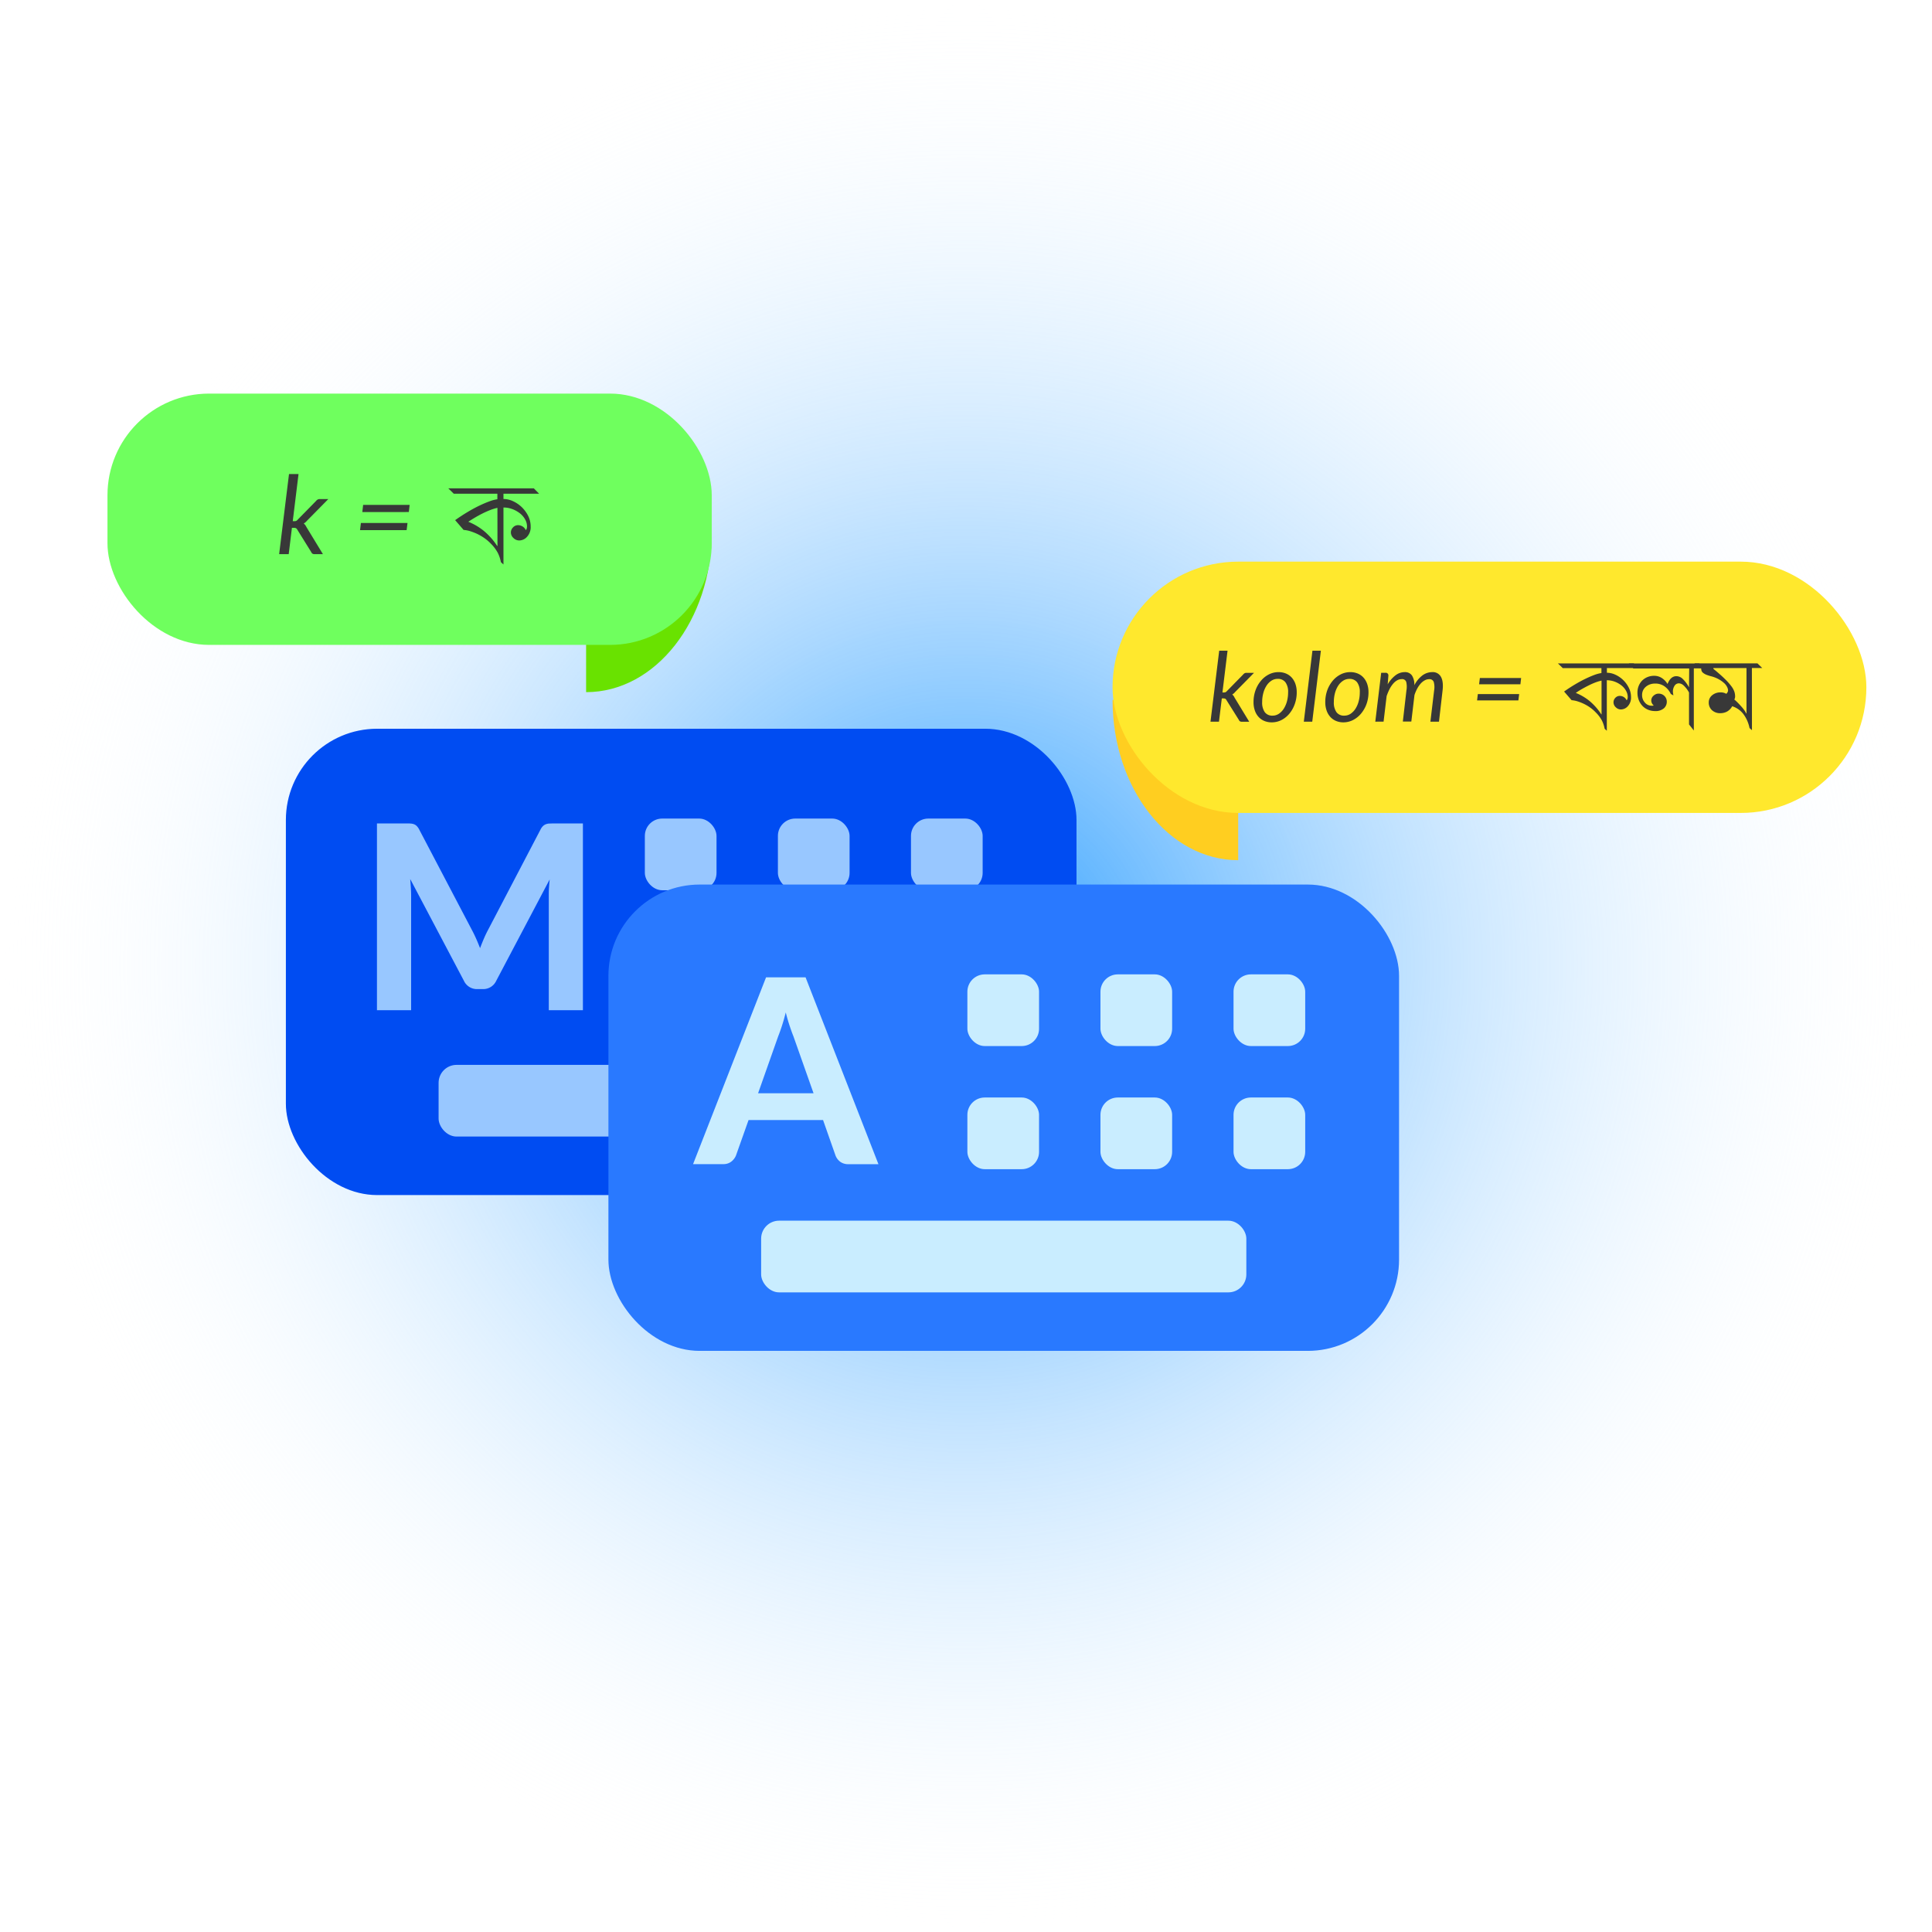 <svg xmlns="http://www.w3.org/2000/svg" xmlns:xlink="http://www.w3.org/1999/xlink" viewBox="0 0 1080 1080"><defs><style>.cls-1{fill:#fff;}.cls-2{fill:url(#radial-gradient);}.cls-3{fill:#004cf2;}.cls-4{fill:#98c7ff;}.cls-5{fill:#2979ff;}.cls-6{fill:#c9edff;}.cls-7{fill:#ffce20;}.cls-8{fill:#ffe82d;}.cls-9{fill:#383838;}.cls-10{fill:#69e200;}.cls-11{fill:#6fff5e;}</style><radialGradient id="radial-gradient" cx="540" cy="540" r="540" gradientUnits="userSpaceOnUse"><stop offset="0" stop-color="#299cff"/><stop offset="1" stop-color="#fff" stop-opacity="0"/></radialGradient></defs><title>keyboard_2</title><g id="Layer_2" data-name="Layer 2"><g id="book"><rect class="cls-1" width="1080" height="1080"/><rect class="cls-2" width="1080" height="1080"/><rect class="cls-3" x="159.81" y="407.37" width="441.97" height="260.68" rx="51.03" ry="51.03"/><rect class="cls-4" x="245.18" y="595.27" width="271.23" height="40.07" rx="10.04" ry="10.04"/><rect class="cls-4" x="509.24" y="526.41" width="40.07" height="40.07" rx="9.7" ry="9.7"/><rect class="cls-4" x="434.85" y="526.41" width="40.07" height="40.07" rx="9.7" ry="9.7"/><rect class="cls-4" x="360.47" y="526.41" width="40.07" height="40.07" rx="9.7" ry="9.7"/><rect class="cls-4" x="509.24" y="457.58" width="40.07" height="40.07" rx="9.7" ry="9.7"/><rect class="cls-4" x="434.85" y="457.58" width="40.07" height="40.07" rx="9.7" ry="9.7"/><rect class="cls-4" x="360.47" y="457.58" width="40.07" height="40.07" rx="9.7" ry="9.7"/><path class="cls-4" d="M325.85,460.3V564.71H306.78V500.6c0-1.34,0-2.78.11-4.32s.2-3.09.39-4.68l-29.86,56.63a8,8,0,0,1-7.55,4.68h-3a8,8,0,0,1-7.56-4.68l-30-56.84c.15,1.68.27,3.3.36,4.85s.15,3,.15,4.36v64.11H210.72V460.3h16.41c.91,0,1.72,0,2.44.07a6.33,6.33,0,0,1,1.91.4,4.45,4.45,0,0,1,1.51,1,8,8,0,0,1,1.33,1.9l29.22,55.7q1.36,2.52,2.55,5.18t2.27,5.47q1.08-2.88,2.26-5.61c.79-1.83,1.65-3.58,2.56-5.26l29-55.48a7.27,7.27,0,0,1,1.36-1.9,4.81,4.81,0,0,1,1.55-1,6.26,6.26,0,0,1,1.87-.4c.7,0,1.52-.07,2.48-.07Z"/><rect class="cls-5" x="340.11" y="494.47" width="441.97" height="260.68" rx="51.03" ry="51.03"/><rect class="cls-6" x="425.48" y="682.37" width="271.23" height="40.07" rx="10.04" ry="10.04"/><rect class="cls-6" x="689.55" y="613.51" width="40.07" height="40.07" rx="9.7" ry="9.7"/><rect class="cls-6" x="615.16" y="613.51" width="40.07" height="40.07" rx="9.7" ry="9.7"/><rect class="cls-6" x="540.77" y="613.51" width="40.07" height="40.07" rx="9.7" ry="9.7"/><rect class="cls-6" x="689.55" y="544.68" width="40.07" height="40.07" rx="9.7" ry="9.7"/><rect class="cls-6" x="615.16" y="544.68" width="40.07" height="40.07" rx="9.7" ry="9.7"/><rect class="cls-6" x="540.77" y="544.68" width="40.07" height="40.07" rx="9.7" ry="9.7"/><path class="cls-6" d="M491.05,650.78H474.28a7.38,7.38,0,0,1-4.57-1.33,8,8,0,0,1-2.62-3.42l-7-19.93H418.45L411.39,646a8.27,8.27,0,0,1-2.51,3.28,7,7,0,0,1-4.54,1.47H387.43l40.8-104.41h22.09Zm-36.27-39.64-11.29-31.95c-.68-1.68-1.38-3.65-2.13-5.9s-1.45-4.7-2.12-7.34c-.67,2.68-1.38,5.17-2.12,7.45s-1.45,4.25-2.12,5.93l-11.23,31.81Z"/><path class="cls-7" d="M621.92,391.28c0,49.47,31.45,89.58,70.24,89.58V391.28Z"/><rect class="cls-8" x="621.92" y="313.96" width="421.39" height="140.48" rx="70.24" ry="70.24"/><path class="cls-9" d="M686.21,363.73l-2.86,23.36h.81a2.39,2.39,0,0,0,.92-.15,2.2,2.2,0,0,0,.75-.6l9.06-9.25a3.27,3.27,0,0,1,.8-.71,2.06,2.06,0,0,1,1.06-.26H701l-10.53,10.7a6.44,6.44,0,0,1-1.65,1.43,3.46,3.46,0,0,1,.74.74,6.26,6.26,0,0,1,.58,1l8.19,13.47h-4.12a2.19,2.19,0,0,1-1-.2,1.43,1.43,0,0,1-.63-.74l-7-11.18a1.8,1.8,0,0,0-.67-.75,2.73,2.73,0,0,0-1.11-.17H683l-1.59,13h-4.74l4.87-39.69Z"/><path class="cls-9" d="M710.89,403.8a10.64,10.64,0,0,1-4.09-.77,9,9,0,0,1-3.21-2.22,10.21,10.21,0,0,1-2.1-3.56,14,14,0,0,1-.76-4.8,19.26,19.26,0,0,1,1.08-6.49,17.31,17.31,0,0,1,3-5.32,14.06,14.06,0,0,1,4.43-3.6,11.73,11.73,0,0,1,5.48-1.32,10.69,10.69,0,0,1,4.1.77,9,9,0,0,1,3.21,2.22,10.53,10.53,0,0,1,2.1,3.56,14.13,14.13,0,0,1,.75,4.77,19.23,19.23,0,0,1-1.08,6.47,17.44,17.44,0,0,1-2.95,5.33,14,14,0,0,1-4.43,3.63A11.85,11.85,0,0,1,710.89,403.8Zm.46-3.75a6.32,6.32,0,0,0,3.57-1.07,9.69,9.69,0,0,0,2.75-2.87,15,15,0,0,0,1.77-4.14,19.26,19.26,0,0,0,.62-4.91,9,9,0,0,0-1.5-5.67,5.17,5.17,0,0,0-4.3-1.9,6.37,6.37,0,0,0-3.6,1.07,9.4,9.4,0,0,0-2.73,2.84,14.38,14.38,0,0,0-1.75,4.12,18.88,18.88,0,0,0-.62,4.91,9.25,9.25,0,0,0,1.48,5.7A5.12,5.12,0,0,0,711.35,400.05Z"/><path class="cls-9" d="M728.84,403.42l4.82-39.69h4.72l-4.82,39.69Z"/><path class="cls-9" d="M751,403.8a10.69,10.69,0,0,1-4.1-.77,9,9,0,0,1-3.2-2.22,10.21,10.21,0,0,1-2.1-3.56,14,14,0,0,1-.76-4.8,19.26,19.26,0,0,1,1.08-6.49,17.5,17.5,0,0,1,3-5.32,14.21,14.21,0,0,1,4.44-3.6,11.7,11.7,0,0,1,5.48-1.32,10.69,10.69,0,0,1,4.1.77,9,9,0,0,1,3.2,2.22,10.21,10.21,0,0,1,2.1,3.56A13.88,13.88,0,0,1,765,387a19.23,19.23,0,0,1-1.08,6.47,17.65,17.65,0,0,1-3,5.33,14.16,14.16,0,0,1-4.43,3.63A11.85,11.85,0,0,1,751,403.8Zm.46-3.75A6.32,6.32,0,0,0,755,399a9.82,9.82,0,0,0,2.75-2.87,14.64,14.64,0,0,0,1.76-4.14,18.83,18.83,0,0,0,.62-4.91,9.12,9.12,0,0,0-1.49-5.67,5.17,5.17,0,0,0-4.3-1.9,6.37,6.37,0,0,0-3.6,1.07A9.28,9.28,0,0,0,748,383.4a14.68,14.68,0,0,0-1.76,4.12,19.32,19.32,0,0,0-.61,4.91,9.25,9.25,0,0,0,1.48,5.7A5.11,5.11,0,0,0,751.45,400.05Z"/><path class="cls-9" d="M768.8,403.42l3.29-27.32h2.37a1.44,1.44,0,0,1,1.65,1.61l-.38,4.85a16.9,16.9,0,0,1,4.43-5.1,8.51,8.51,0,0,1,5.05-1.74,4.64,4.64,0,0,1,4.1,1.9,9.47,9.47,0,0,1,1.32,5.43,15.77,15.77,0,0,1,4.57-5.54,9.23,9.23,0,0,1,5.38-1.79,5.17,5.17,0,0,1,4.95,2.69q1.46,2.7.87,7.63l-2,17.38H799.6L801.68,386a11.06,11.06,0,0,0-.2-4.77,2.47,2.47,0,0,0-2.6-1.56,5,5,0,0,0-2.31.58,8.39,8.39,0,0,0-2.22,1.69,13.73,13.73,0,0,0-2,2.78,22.48,22.48,0,0,0-1.65,3.81v0l-1.76,14.82h-4.74l2-17.38a11.72,11.72,0,0,0-.11-4.77,2.34,2.34,0,0,0-2.53-1.56,5.16,5.16,0,0,0-2.49.64,8.32,8.32,0,0,0-2.27,1.88,15.21,15.21,0,0,0-2,3,28.91,28.91,0,0,0-1.67,4l-1.7,14.23Z"/><path class="cls-9" d="M826.12,388h23.1l-.44,3.53H825.69Zm1.13-9h23.07l-.4,3.53h-23.1Z"/><path class="cls-9" d="M915.93,373.46H898.27v2.61a11.31,11.31,0,0,1,4.7,1.08,15.36,15.36,0,0,1,4.3,2.9,15.77,15.77,0,0,1,3.2,4.32,11.63,11.63,0,0,1,1.28,5.38,7,7,0,0,1-1.76,5,5.26,5.26,0,0,1-3.85,1.84,4,4,0,0,1-2.93-1.24,3.75,3.75,0,0,1-1.25-2.71,3.55,3.55,0,0,1,1-2.52,3.31,3.31,0,0,1,2.48-1.11,4.3,4.3,0,0,1,2.25.63,4.21,4.21,0,0,1,1.61,1.84,2.08,2.08,0,0,0,.49-.94,4.14,4.14,0,0,0,.12-.9,7.1,7.1,0,0,0-.94-3.47,9.75,9.75,0,0,0-2.56-3,14,14,0,0,0-3.75-2.11,12.52,12.52,0,0,0-4.44-.8v28.23L897,407.38a17.32,17.32,0,0,0-1.52-4.59A19,19,0,0,0,892,398.2a20.94,20.94,0,0,0-3.14-2.71,23.79,23.79,0,0,0-3.5-2.05,25.65,25.65,0,0,0-3.54-1.39,14.86,14.86,0,0,0-3.29-.64l-4.19-4.84c2.09-1.48,4.14-2.81,6.15-4s3.91-2.23,5.72-3.1,3.48-1.59,5-2.16a19,19,0,0,1,4-1.07v-2.76h-21.6l-2.74-2.63h42.4Zm-20.66,7a25.43,25.43,0,0,0-3.56,1.08A40.58,40.58,0,0,0,888,383.2c-1.26.63-2.51,1.31-3.74,2s-2.36,1.44-3.39,2.14a29.3,29.3,0,0,1,7.26,4.17,32.83,32.83,0,0,1,7,7.8h.15Z"/><path class="cls-9" d="M952.46,373.62h-5.6v34.74l-2.69-3.4,0-17.84a15.19,15.19,0,0,0-3.15-4.07,4.19,4.19,0,0,0-2.45-1.06,2.83,2.83,0,0,0-2.49,1.37,5.75,5.75,0,0,0-.91,3.23,8,8,0,0,0,.08,1c.06.4.13.78.21,1.15l-1.47-.82a10.83,10.83,0,0,0-3.46-4.21,8.86,8.86,0,0,0-5.33-1.6,8.55,8.55,0,0,0-2.74.43,7.39,7.39,0,0,0-2.33,1.29,5.94,5.94,0,0,0-1.61,2,6.15,6.15,0,0,0-.58,2.73,6,6,0,0,0,1.58,4.19,4.84,4.84,0,0,0,3.71,1.75,3.73,3.73,0,0,0,.59,0l.64-.09a4.7,4.7,0,0,1-1-1.26,3.48,3.48,0,0,1-.39-1.66,3.18,3.18,0,0,1,.26-1.21,3.46,3.46,0,0,1,.8-1.2,5.2,5.2,0,0,1,1.29-.93,3.73,3.73,0,0,1,1.75-.4,4.47,4.47,0,0,1,4.58,4.48,4.86,4.86,0,0,1-1.66,3.75,7.14,7.14,0,0,1-5,1.51,10.22,10.22,0,0,1-3.53-.64,9,9,0,0,1-3.13-1.95,10,10,0,0,1-2.22-3.26,11.36,11.36,0,0,1-.86-4.57,9.68,9.68,0,0,1,.71-3.7,9.09,9.09,0,0,1,1.92-2.93,9.18,9.18,0,0,1,2.94-1.94,9.56,9.56,0,0,1,3.72-.72,7.74,7.74,0,0,1,4.42,1.3,10.36,10.36,0,0,1,3.11,3.28q1.68-4.36,4.92-4.37a5.2,5.2,0,0,1,3.26,1.24,19,19,0,0,1,3.82,5l.1-10.55H913.09l-2.58-2.79h39.37Z"/><path class="cls-9" d="M979.36,408.17,978,407a19.57,19.57,0,0,0-3.39-7.78,12.8,12.8,0,0,0-6.3-4.43,7.34,7.34,0,0,1-2.93,3,8,8,0,0,1-3.7.89,6.71,6.71,0,0,1-4.64-1.64,5.68,5.68,0,0,1-1.83-4.44,5,5,0,0,1,1.87-3.93,7.07,7.07,0,0,1,4.81-1.62,5.81,5.81,0,0,1,3.08.79,2,2,0,0,0,.7-.83A2.43,2.43,0,0,0,966,386a4.62,4.62,0,0,0-.58-2.05,7.31,7.31,0,0,0-1.8-2.25,15.84,15.84,0,0,0-3-2.08,17.77,17.77,0,0,0-4.16-1.6,20.19,20.19,0,0,1-2.75-.9,7.09,7.09,0,0,1-1.68-1,2.59,2.59,0,0,1-.85-1.14,4.94,4.94,0,0,1-.22-1.55H950l-2.82-2.61h35.24l2.69,2.61h-5.79Zm-21.61-34.73a1,1,0,0,0,.53.84q3.74,3.08,6,5.33a34.47,34.47,0,0,1,3.56,4,11.15,11.15,0,0,1,1.68,3.05,8.85,8.85,0,0,1,.42,2.67,4,4,0,0,1-.1.83,2.55,2.55,0,0,1-.35.86c.72.61,1.43,1.28,2.13,2s1.36,1.44,2,2.16,1.14,1.39,1.58,2a9.39,9.39,0,0,1,.95,1.66h.15V373.44Z"/><path class="cls-10" d="M397.87,297.35c0,49.47-31.44,89.57-70.23,89.57V297.35Z"/><rect class="cls-11" x="60.09" y="220.02" width="337.79" height="140.48" rx="56.84" ry="56.84" transform="translate(457.96 580.52) rotate(180)"/><path class="cls-9" d="M166.88,265l-3.23,26.35h.91a2.77,2.77,0,0,0,1-.16,2.47,2.47,0,0,0,.85-.69l10.22-10.42a3.26,3.26,0,0,1,.91-.81,2.29,2.29,0,0,1,1.18-.29h4.81l-11.89,12.07a7.29,7.29,0,0,1-1.86,1.61,3.72,3.72,0,0,1,.84.84,6.86,6.86,0,0,1,.65,1.08l9.25,15.2h-4.65a2.41,2.41,0,0,1-1.11-.23,1.61,1.61,0,0,1-.72-.84l-7.84-12.61a2,2,0,0,0-.76-.84,3,3,0,0,0-1.25-.2h-1l-1.8,14.72h-5.35L161.56,265Z"/><path class="cls-9" d="M201.75,292.36H227.8l-.49,4H201.26ZM203,282.23h26l-.46,4H202.54Z"/><path class="cls-9" d="M301.36,276H281.44v2.94a12.79,12.79,0,0,1,5.3,1.21,17.86,17.86,0,0,1,4.86,3.28,18.18,18.18,0,0,1,3.6,4.87,13.12,13.12,0,0,1,1.44,6.07,7.87,7.87,0,0,1-2,5.68,5.93,5.93,0,0,1-4.33,2.07,4.54,4.54,0,0,1-3.31-1.39,4.24,4.24,0,0,1-1.41-3.06,4,4,0,0,1,1.19-2.85,3.74,3.74,0,0,1,2.79-1.25,4.79,4.79,0,0,1,2.54.72,4.68,4.68,0,0,1,1.82,2.07,2.35,2.35,0,0,0,.55-1.06,4.72,4.72,0,0,0,.13-1,8.09,8.09,0,0,0-1.05-3.92,11.23,11.23,0,0,0-2.89-3.4,15.82,15.82,0,0,0-4.23-2.38,14.15,14.15,0,0,0-5-.9v31.85L280,314.25a19.25,19.25,0,0,0-1.72-5.18,21.86,21.86,0,0,0-3.92-5.19,24.18,24.18,0,0,0-3.55-3.05,27.68,27.68,0,0,0-3.95-2.32,31,31,0,0,0-4-1.56,16.56,16.56,0,0,0-3.71-.72l-4.72-5.47q3.53-2.49,6.93-4.53c2.26-1.35,4.42-2.52,6.45-3.5s3.93-1.79,5.68-2.43a20.48,20.48,0,0,1,4.54-1.21V276H253.68l-3.08-3h47.82Zm-23.3,7.89a28.5,28.5,0,0,0-4,1.22q-2.08.81-4.23,1.87c-1.42.71-2.83,1.48-4.21,2.29s-2.66,1.61-3.83,2.4a33.67,33.67,0,0,1,8.19,4.71,37.09,37.09,0,0,1,7.93,8.8h.18Z"/></g></g></svg>
